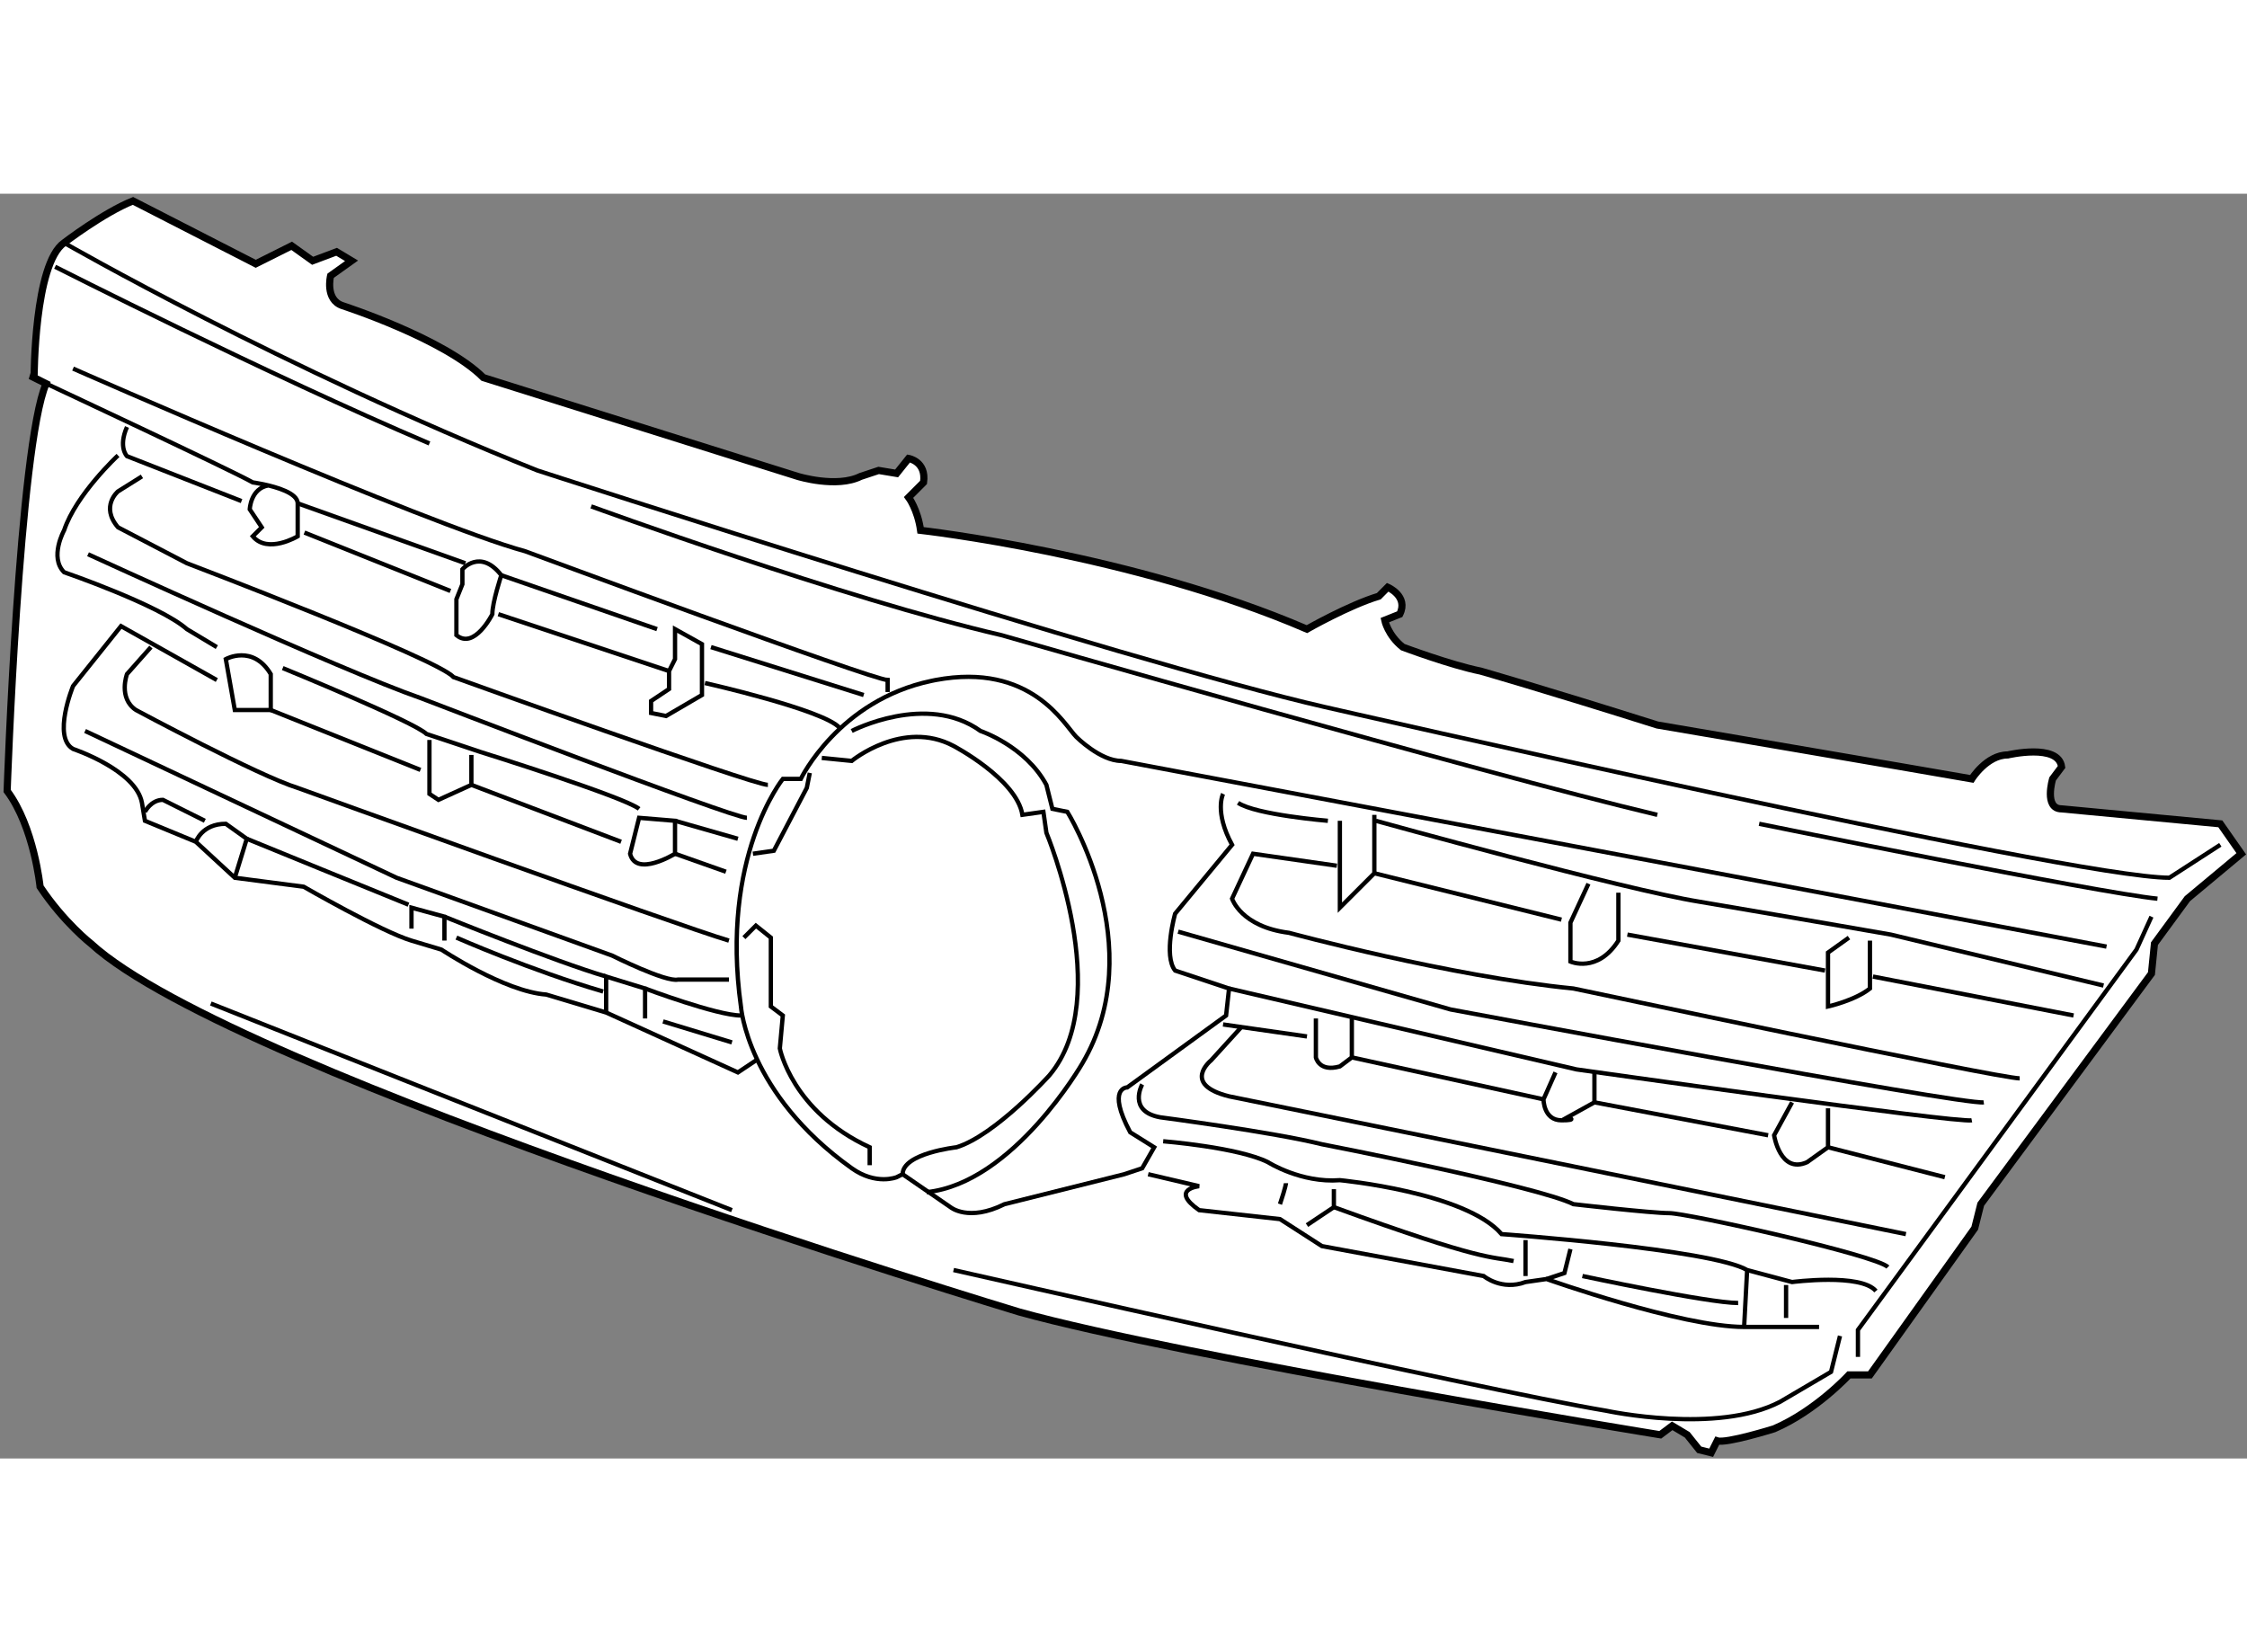 <?xml version="1.0" encoding="utf-8"?>
<!-- Generator: Adobe Illustrator 15.1.0, SVG Export Plug-In . SVG Version: 6.00 Build 0)  -->
<!DOCTYPE svg PUBLIC "-//W3C//DTD SVG 1.1//EN" "http://www.w3.org/Graphics/SVG/1.1/DTD/svg11.dtd">
<svg version="1.1" xmlns="http://www.w3.org/2000/svg" xmlns:xlink="http://www.w3.org/1999/xlink" x="0px" y="0px" width="244.8px"
	 height="180px" viewBox="43.881 71.354 156.904 88.315" enable-background="new 0 0 244.8 180" xml:space="preserve">
	
<rect x="43.881" y="71.354" width="156.904" height="88.315" fill="#808080" stroke="none"/>
	
<g><path fill="#FFFFFF" stroke="#000000" stroke-width="0.5" d="M48.356,74.781c0,0,2.72-2.089,4.809-2.927l8.574,4.393l2.51-1.256
			l1.463,1.046l1.673-0.628l1.045,0.628l-1.464,1.045c0,0-0.417,1.672,0.837,2.09c0,0,7.109,2.301,9.828,5.02l21.958,6.9
			c0,0,2.717,0.837,4.392,0l1.255-0.416l1.254,0.208l0.837-1.046c0,0,1.253,0.209,1.045,1.673l-1.045,1.046
			c0,0,0.629,0.836,0.837,2.301c0,0,14.846,1.672,26.978,6.899c0,0,2.926-1.671,5.019-2.299l0.623-0.627c0,0,1.466,0.627,0.84,1.882
			l-1.05,0.419c0,0,0.21,1.045,1.259,1.88c0,0,3.346,1.255,5.436,1.674c0,0,4.392,1.255,12.339,3.765c0,0,18.4,3.136,21.959,3.764
			c0,0,1.043-1.673,2.509-1.673c0,0,3.553-0.835,3.763,0.836l-0.627,0.837c0,0-0.626,2.092,0.627,2.092l11.083,1.045l1.463,2.091
			l-3.763,3.138l-2.299,3.137l-0.21,2.091l-11.919,16.104l-0.42,1.672l-7.318,10.247h-1.466c0,0-2.299,2.509-5.228,3.764
			c0,0-3.346,1.048-3.973,0.838l-0.419,0.835l-0.834-0.208l-0.839-1.047l-1.047-0.626l-0.833,0.626c0,0-33.461-5.437-44.753-8.573
			c0,0-54.789-16.521-64.827-25.722c0,0-1.883-1.463-3.556-3.972c0,0-0.418-4.184-2.3-6.692c0,0,0.837-24.05,2.719-28.442
			l-0.837-0.418C46.265,84.191,46.266,76.245,48.356,74.781z"></path><path fill="none" stroke="#000000" stroke-width="0.3" d="M48.356,74.781c0,0,15.266,8.784,33.041,15.894
			c0,0,41.196,13.382,54.996,16.521c0,0,52.072,11.921,58.973,11.921l3.556-2.3"></path><path fill="none" stroke="#000000" stroke-width="0.3" d="M47.729,76.455c0,0,14.847,7.527,26.139,12.337"></path><path fill="none" stroke="#000000" stroke-width="0.3" d="M85.161,93.186c0,0,17.773,6.48,28.648,8.991
			c0,0,33.463,9.62,45.799,12.549"></path><path fill="none" stroke="#000000" stroke-width="0.3" d="M166.719,115.351c0,0,23.629,4.812,27.814,5.229"></path><path fill="none" stroke="#000000" stroke-width="0.3" d="M48.983,83.564c0,0,24.675,10.875,31.576,12.757
			c0,0,24.26,8.99,25.304,8.99v0.839"></path><path fill="none" stroke="#000000" stroke-width="0.3" d="M47.102,84.61c0,0,12.966,6.066,14.429,6.901
			c0,0,0.306,0.042,0.728,0.13c0.926,0.193,2.409,0.615,2.409,1.334v2.3c0,0-2.091,1.255-3.137,0l0.627-0.626l-0.837-1.256
			c0,0,0.053-1.464,1.308-1.672"></path><path fill="none" stroke="#000000" stroke-width="0.3" d="M60.747,92.816l-7.999-3.136c0,0-0.627-0.627,0-2.038"></path><line fill="none" stroke="#000000" stroke-width="0.3" x1="64.668" y1="92.975" x2="76.378" y2="97.158"></line><line fill="none" stroke="#000000" stroke-width="0.3" x1="65.138" y1="95.014" x2="75.333" y2="99.092"></line><path fill="none" stroke="#000000" stroke-width="0.3" d="M76.17,97.576c0,0,1.253-1.465,2.717,0.418c0,0-0.627,1.882-0.627,2.719
			c0,0-1.255,2.512-2.509,1.464v-2.509l0.419-1.047V97.576z"></path><line fill="none" stroke="#000000" stroke-width="0.3" x1="78.887" y1="97.994" x2="89.762" y2="101.757"></line><polygon fill="none" stroke="#000000" stroke-width="0.3" points="91.017,101.757 92.898,102.805 92.898,106.358 90.389,107.823 
			89.344,107.613 89.344,106.777 90.599,105.94 90.599,104.686 91.017,103.85 		"></polygon><line fill="none" stroke="#000000" stroke-width="0.3" x1="93.526" y1="103.012" x2="104.192" y2="106.358"></line><line fill="none" stroke="#000000" stroke-width="0.3" x1="78.679" y1="100.713" x2="90.599" y2="104.686"></line><path fill="none" stroke="#000000" stroke-width="0.3" d="M93.108,105.521c0,0,8.365,1.885,9.41,3.139"></path><path fill="none" stroke="#000000" stroke-width="0.3" d="M52.121,89.629c0,0-2.927,2.717-3.764,5.229c0,0-1.045,1.88,0,2.926
			c0,0,6.691,2.303,8.574,3.974l2.091,1.255"></path><path fill="none" stroke="#000000" stroke-width="0.3" d="M53.793,91.092l-1.672,1.047c0,0-1.254,1.045,0,2.508l4.81,2.51
			c0,0,17.567,6.693,18.612,7.948c0,0,20.913,7.527,21.958,7.527"></path><path fill="none" stroke="#000000" stroke-width="0.3" d="M50.029,96.529c0,0,17.774,8.156,23.212,10.038
			c0,0,21.75,8.365,22.794,8.365"></path><path fill="none" stroke="#000000" stroke-width="0.3" d="M59.649,103.85c0,0,1.882-1.048,3.137,1.046v2.51h-2.509L59.649,103.85z
			"></path><path fill="none" stroke="#000000" stroke-width="0.3" d="M63.623,104.477c0,0,9.202,3.764,10.038,4.6l3.764,1.255
			c0,0,10.038,3.137,11.083,3.975"></path><path fill="none" stroke="#000000" stroke-width="0.3" d="M88.507,114.933l2.509,0.208v2.301c0,0-2.718,1.675-3.137,0
			L88.507,114.933z"></path><polyline fill="none" stroke="#000000" stroke-width="0.3" points="76.797,110.541 76.797,112.632 74.496,113.678 73.868,113.261 
			73.868,109.496 		"></polyline><line fill="none" stroke="#000000" stroke-width="0.3" x1="62.786" y1="107.405" x2="73.241" y2="111.586"></line><line fill="none" stroke="#000000" stroke-width="0.3" x1="76.797" y1="112.632" x2="87.252" y2="116.606"></line><path fill="none" stroke="#000000" stroke-width="0.3" d="M59.021,105.312l-6.691-3.764l-3.347,4.183c0,0-1.464,3.557,0,4.392
			c0,0,4.391,1.465,4.81,3.765l0.209,1.254l3.555,1.466l2.719,2.51l4.809,0.626c0,0,5.437,3.136,7.528,3.764l2.092,0.628
			c0,0,4.39,2.928,7.319,3.138l4.183,1.255l9.201,4.182l1.255-0.837"></path><path fill="none" stroke="#000000" stroke-width="0.3" d="M54.42,103.012l-1.672,1.884c0,0-0.627,1.672,0.627,2.51
			c0,0,8.573,4.599,11.292,5.437c0,0,26.559,9.618,30.113,10.664"></path><path fill="none" stroke="#000000" stroke-width="0.3" d="M49.821,108.868l21.748,10.248l15.056,5.437
			c0,0,3.766,1.882,4.602,1.674h3.554"></path><path fill="none" stroke="#000000" stroke-width="0.3" d="M54.002,114.516c0,0,0.417-0.838,1.255-0.838l2.927,1.463"></path><path fill="none" stroke="#000000" stroke-width="0.3" d="M57.557,116.606c0,0,0.419-1.256,2.092-1.256l1.464,1.046l-0.836,2.72"></path><path fill="none" stroke="#000000" stroke-width="0.3" d="M61.113,116.396c0,0,10.248,4.186,11.292,4.604"></path><polyline fill="none" stroke="#000000" stroke-width="0.3" points="72.614,122.671 72.614,121.207 74.915,121.835 74.915,123.506 
					"></polyline><polyline fill="none" stroke="#000000" stroke-width="0.3" points="86.207,128.526 86.207,126.017 88.926,126.852 88.926,128.944 
					"></polyline><path fill="none" stroke="#000000" stroke-width="0.3" d="M74.915,121.835c0,0,7.739,3.134,11.292,4.182"></path><path fill="none" stroke="#000000" stroke-width="0.3" d="M88.926,126.852c0,0,5.02,1.884,6.692,1.884"></path><path fill="none" stroke="#000000" stroke-width="0.3" d="M75.751,123.298c0,0,5.228,2.301,10.247,3.764"></path><line fill="none" stroke="#000000" stroke-width="0.3" x1="90.18" y1="129.151" x2="94.991" y2="130.615"></line><line fill="none" stroke="#000000" stroke-width="0.3" x1="91.017" y1="117.441" x2="94.572" y2="118.697"></line><line fill="none" stroke="#000000" stroke-width="0.3" x1="91.017" y1="115.141" x2="95.408" y2="116.396"></line><path fill="none" stroke="#000000" stroke-width="0.3" d="M190.975,123.925l-68.8-12.966c-1.463,0-3.136-1.673-3.136-1.673
			c-0.836-0.836-3.137-5.229-9.829-3.975c-0.098,0.02-0.195,0.038-0.292,0.06c-6.478,1.361-9.118,6.843-9.118,6.843h-1.254
			c0,0-4.391,5.437-2.927,15.893c0,0,0.416,6.064,7.736,11.294c1.701,1.215,3.137,0.627,3.137,0.627l0.419-0.21
			c0-1.465,3.764-1.881,3.764-1.881c2.718-0.838,6.482-5.021,6.482-5.021c4.599-5.438-0.208-16.938-0.208-16.938l-0.209-1.462
			l-1.466,0.207c-0.419-2.509-4.809-4.809-4.809-4.809c-3.554-1.883-7.111,1.045-7.111,1.045l-2.089-0.208"></path><path fill="none" stroke="#000000" stroke-width="0.3" d="M103.354,108.868c0,0,5.229-2.718,8.993,0c0,0,3.138,1.048,4.602,3.764
			l0.418,1.674l1.045,0.21c0,0,5.855,9.409,1.046,17.565c0,0-4.812,8.364-10.875,8.991"></path><polyline fill="none" stroke="#000000" stroke-width="0.3" points="96.454,117.441 97.917,117.231 100.218,112.842 
			100.427,111.795 		"></polyline><path fill="none" stroke="#000000" stroke-width="0.3" d="M95.827,123.298l0.836-0.836l1.045,0.836v4.809l0.836,0.629l-0.209,2.3
			c0,0,0.835,4.391,6.274,6.901v1.254"></path><path fill="none" stroke="#000000" stroke-width="0.3" d="M129.285,113.261c0,0-0.627,1.252,0.629,3.556l-3.976,4.809
			c0,0-0.836,2.926,0,3.973l3.766,1.254l-0.208,1.884l-6.902,5.019c0,0-1.465,0,0.208,3.136l1.673,1.047l-0.837,1.464l-1.254,0.417
			l-8.366,2.093c-2.509,1.254-3.764,0.209-3.764,0.209l-3.344-2.302"></path><polyline fill="none" stroke="#000000" stroke-width="0.3" points="137.442,115.141 137.442,121.208 139.849,118.803 
			139.849,114.726 		"></polyline><path fill="none" stroke="#000000" stroke-width="0.3" d="M137.232,118.279l-5.854-0.838l-1.464,3.138
			c0,0,0.627,1.963,3.974,2.383c0,0,11.292,3.055,19.863,3.89c0,0,29.696,6.274,31.162,6.274"></path><path fill="none" stroke="#000000" stroke-width="0.3" d="M154.8,119.534l-1.259,2.719v2.718c0,0,1.883,0.838,3.349-1.463v-3.346"></path><path fill="none" stroke="#000000" stroke-width="0.3" d="M172.99,123.298l-1.463,1.046v3.763c0,0,1.883-0.418,2.929-1.255v-3.344
			"></path><path fill="none" stroke="#000000" stroke-width="0.3" d="M139.952,115.141c0,0,17.356,4.812,22.585,5.648
			c0,0,9.83,1.673,13.383,2.299l14.845,3.557"></path><path fill="none" stroke="#000000" stroke-width="0.3" d="M136.604,115.141c0,0-5.019-0.415-6.271-1.254"></path><line fill="none" stroke="#000000" stroke-width="0.3" x1="139.849" y1="118.803" x2="152.914" y2="122.043"></line><line fill="none" stroke="#000000" stroke-width="0.3" x1="157.519" y1="123.088" x2="171.318" y2="125.598"></line><line fill="none" stroke="#000000" stroke-width="0.3" x1="174.666" y1="126.017" x2="188.675" y2="128.735"></line><path fill="none" stroke="#000000" stroke-width="0.3" d="M126.148,122.881c0,0,13.177,3.764,19.031,5.436
			c0,0,35.758,6.693,37.224,6.484"></path><path fill="none" stroke="#000000" stroke-width="0.3" d="M129.704,126.852l24.257,5.648c0,0,26.561,3.765,27.606,3.555"></path><path fill="none" stroke="#000000" stroke-width="0.3" d="M135.767,128.944v2.719c0,0,0.21,1.046,1.676,0.628l0.834-0.628v-2.719"></path><path fill="none" stroke="#000000" stroke-width="0.3" d="M152.498,132.708l-0.837,1.883c0,0,0,1.464,1.253,1.464
			c1.257,0,0.42-0.21,0.42-0.21l1.883-1.044v-2.093"></path><path fill="none" stroke="#000000" stroke-width="0.3" d="M169.019,134.801l-1.256,2.299c0,0,0.42,2.721,2.302,1.881l1.463-1.044
			v-2.72"></path><path fill="none" stroke="#000000" stroke-width="0.3" d="M130.541,129.57l-2.094,2.301c0,0-2.09,1.673,1.257,2.51l47.262,9.62"></path><line fill="none" stroke="#000000" stroke-width="0.3" x1="129.285" y1="129.361" x2="135.144" y2="130.199"></line><line fill="none" stroke="#000000" stroke-width="0.3" x1="138.276" y1="131.663" x2="151.661" y2="134.591"></line><line fill="none" stroke="#000000" stroke-width="0.3" x1="155.217" y1="134.801" x2="167.346" y2="137.1"></line><line fill="none" stroke="#000000" stroke-width="0.3" x1="171.527" y1="137.937" x2="179.685" y2="140.027"></line><path fill="none" stroke="#000000" stroke-width="0.3" d="M123.639,133.546c0,0-1.045,1.881,1.256,2.299
			c0,0,7.946,1.045,11.292,1.882c0,0,15.055,2.929,17.564,4.184c0,0,5.438,0.626,6.691,0.626c1.256,0,14.431,2.928,15.268,3.766"></path><path fill="none" stroke="#000000" stroke-width="0.3" d="M125.104,137.518c0,0,5.229,0.419,7.319,1.463
			c0,0,2.301,1.465,5.02,1.255c0,0,8.781,0.84,11.29,3.766c0,0,14.639,1.046,17.147,2.509l3.139,0.838c0,0,4.809-0.628,5.854,0.627"></path><path fill="none" stroke="#000000" stroke-width="0.3" d="M124.057,139.82l3.557,0.835c0,0-2.091,0.21,0,1.674l5.646,0.625
			l2.928,1.885l11.293,2.089c0,0,1.253,1.047,2.926,0.42l1.466-0.21c0,0,9.41,3.346,13.799,3.346h5.231"></path><polyline fill="none" stroke="#000000" stroke-width="0.3" points="135.144,143.374 137.023,142.119 137.023,140.865 		"></polyline><path fill="none" stroke="#000000" stroke-width="0.3" d="M133.678,140.445c0,0,0,0.21-0.419,1.465"></path><line fill="none" stroke="#000000" stroke-width="0.3" x1="150.405" y1="144.419" x2="150.405" y2="146.928"></line><polyline fill="none" stroke="#000000" stroke-width="0.3" points="153.541,145.047 153.124,146.72 151.871,147.138 		"></polyline><line fill="none" stroke="#000000" stroke-width="0.3" x1="165.88" y1="146.51" x2="165.67" y2="150.483"></line><line fill="none" stroke="#000000" stroke-width="0.3" x1="168.599" y1="147.556" x2="168.599" y2="149.856"></line><path fill="none" stroke="#000000" stroke-width="0.3" d="M154.38,146.928c0,0,8.784,1.883,10.873,1.883"></path><path fill="none" stroke="#000000" stroke-width="0.3" d="M137.023,142.119c10.517,3.826,10.993,3.431,12.548,3.764"></path><path fill="none" stroke="#000000" stroke-width="0.3" d="M110.465,146.51c0,0,36.805,8.365,45.588,9.828
			c0,0,7.737,1.673,12.13-0.628l3.555-2.089l0.627-2.51"></path><polyline fill="none" stroke="#000000" stroke-width="0.3" points="173.617,152.574 173.617,150.691 193.067,124.134 
			194.113,121.835 		"></polyline><path fill="none" stroke="#000000" stroke-width="0.3" d="M58.603,127.899c0,0,26.348,10.456,36.386,14.43"></path></g>


</svg>